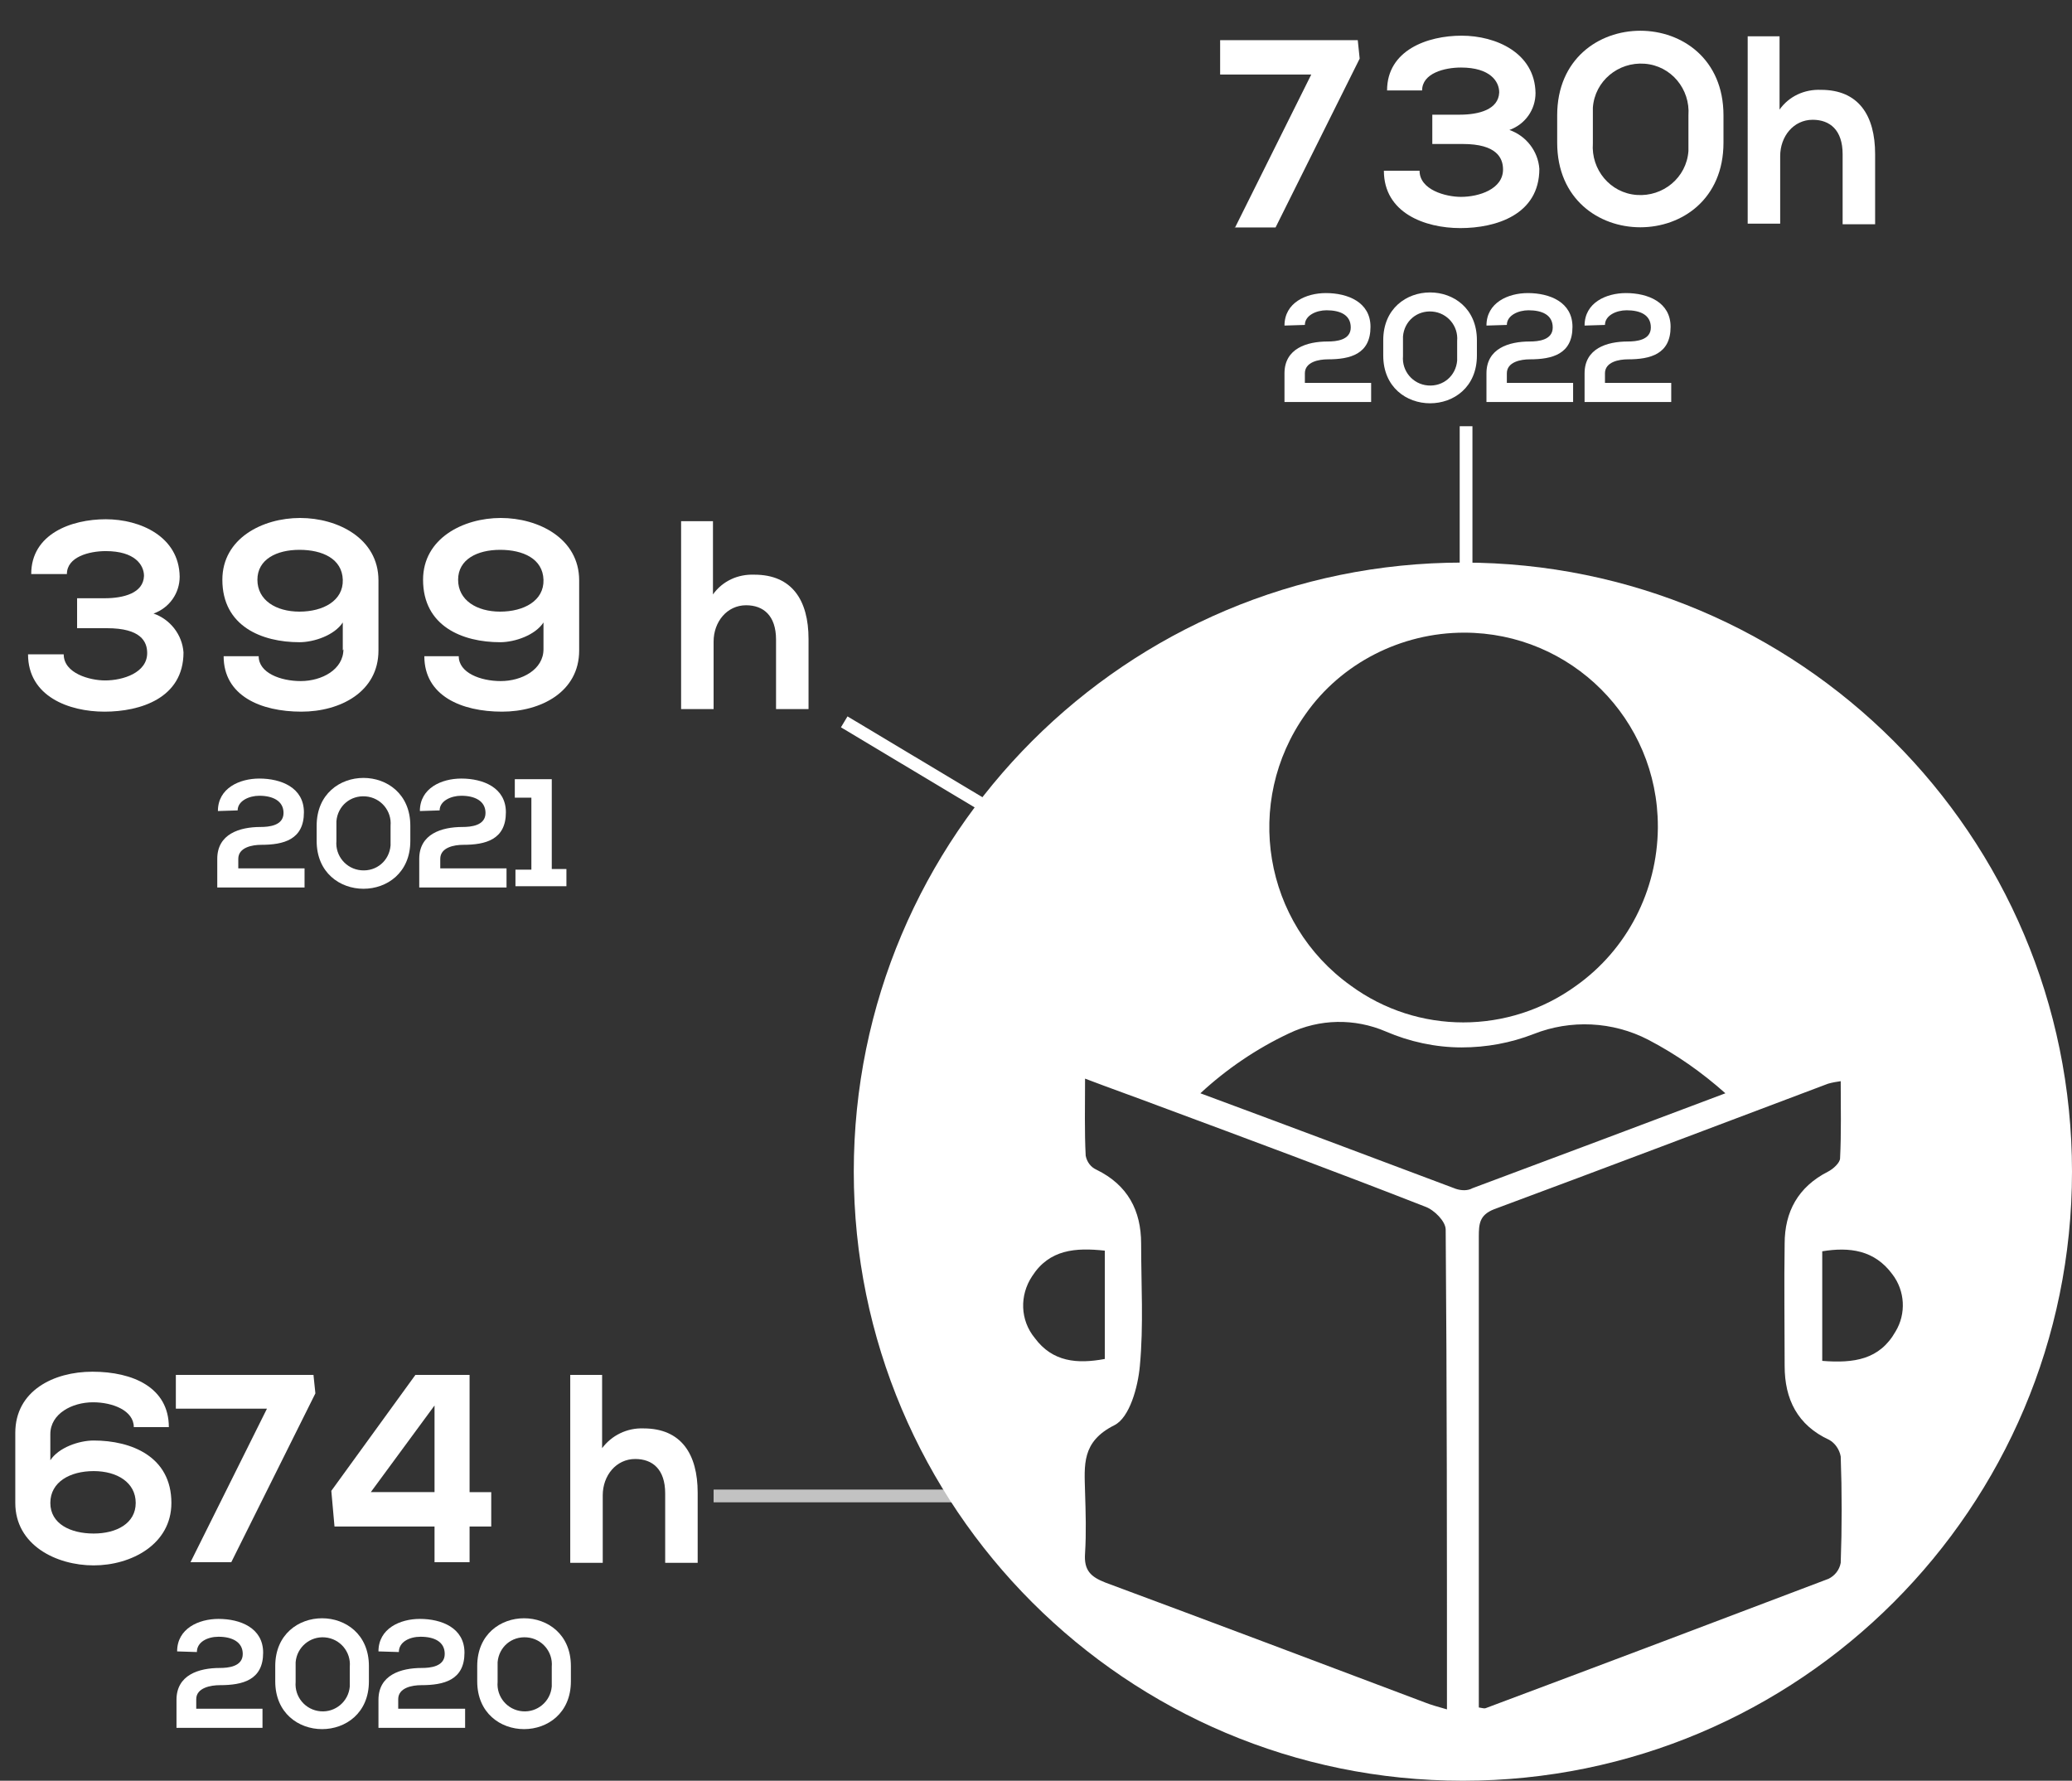 <?xml version="1.0" encoding="UTF-8"?> <svg xmlns="http://www.w3.org/2000/svg" xmlns:xlink="http://www.w3.org/1999/xlink" version="1.1" id="Calque_1" x="0px" y="0px" viewBox="0 0 325.2 279.5" style="enable-background:new 0 0 325.2 279.5;" xml:space="preserve"><rect x="0" y="0" width="325.2" height="279.5" fill="#333333" stroke="none"/> <style type="text/css"> .st0{fill:#FFFFFF;} .st1{opacity:0.7;fill:none;stroke:#FFFFFF;stroke-width:2;stroke-miterlimit:10;enable-background:new ;} .st2{fill:none;stroke:#FFFFFF;stroke-width:2;stroke-miterlimit:10;} </style> <path class="st0" d="M34.2,127.3c0-3.6,3.4-5.1,6.5-5.1c3.4,0,7,1.4,7,5.3c0,4.3-3.2,5.1-6.7,5.1c-1.4,0-3.6,0.4-3.6,2.2v1.5h10.4v3 H34.1v-4.5c0-3.9,3.5-5,6.8-5c1.3,0,3.6-0.2,3.6-2.2c0-1.9-1.7-2.7-3.8-2.7c-1.6,0-3.4,0.8-3.4,2.3L34.2,127.3z"></path> <path class="st0" d="M49.7,129.6c0-10,14.7-10,14.7,0v2.4c0,10-14.7,10-14.7,0V129.6z M52.8,132c-0.2,2.3,1.5,4.4,3.9,4.6 s4.4-1.5,4.6-3.9c0-0.2,0-0.5,0-0.7v-2.4c0.2-2.3-1.5-4.4-3.9-4.6s-4.4,1.5-4.6,3.9c0,0.2,0,0.5,0,0.7V132z"></path> <path class="st0" d="M65.9,127.3c0-3.6,3.4-5.1,6.5-5.1c3.4,0,7,1.4,7,5.3c0,4.3-3.2,5.1-6.7,5.1c-1.4,0-3.6,0.4-3.6,2.2v1.5h10.4v3 H65.8v-4.5c0-3.9,3.5-5,6.8-5c1.3,0,3.6-0.2,3.6-2.2c0-1.9-1.7-2.7-3.8-2.7c-1.6,0-3.4,0.8-3.4,2.3L65.9,127.3z"></path> <path class="st0" d="M80.9,136.5h2.5v-11.3h-2.6v-2.9h5.8v14.1h2.3v2.7h-8L80.9,136.5z"></path> <path class="st0" d="M12.1,98.4v-4.5h4.3c3,0,6.1-0.8,6.2-3.5c0-1.7-1.4-3.9-6-3.9c-2.6,0-6.1,0.9-6.1,3.6H4.9 c0-6.3,6.3-8.6,11.7-8.6s11.5,2.7,11.6,9c0,2.6-1.6,4.9-4.1,5.8c2.6,0.9,4.5,3.3,4.7,6.1c0,7.2-6.8,9.3-12.4,9.3s-12-2.4-12-9H10 c0,3,4.1,4.1,6.5,4.1c2.8,0,6.6-1.2,6.6-4.3c0-1.8-1-3.9-6.3-3.9H12.1z"></path> <path class="st0" d="M53.8,102.1v-4.4c-1.3,2-4.5,3.1-6.8,3.1c-5.9,0-12.1-2.5-12.1-9.8c0-6.5,6.3-9.7,12.2-9.7s12.3,3.2,12.3,9.8 v11c0,6.5-6,9.6-12.1,9.6c-6.4,0-12.2-2.5-12.2-8.7h5.5c0,2.6,3.4,3.9,6.6,3.9c3.3,0,6.7-1.8,6.7-5L53.8,102.1z M40.4,91 c0,3.2,2.9,5,6.6,5s6.9-1.7,6.8-5s-3.2-4.7-6.8-4.7S40.4,87.8,40.4,91z"></path> <path class="st0" d="M85.3,102.1v-4.4c-1.3,2-4.5,3.1-6.8,3.1c-5.9,0-12.1-2.5-12.1-9.8c0-6.5,6.3-9.7,12.2-9.7s12.3,3.2,12.3,9.8 v11c0,6.5-6,9.6-12.1,9.6c-6.4,0-12.2-2.5-12.2-8.7H72c0,2.6,3.4,3.9,6.6,3.9c3.3,0,6.7-1.8,6.7-5L85.3,102.1z M71.9,91 c0,3.2,2.9,5,6.6,5s6.9-1.7,6.8-5s-3.2-4.7-6.8-4.7S71.9,87.8,71.9,91z"></path> <path class="st0" d="M111.9,81.8v11.5c1.5-2.1,3.9-3.2,6.5-3.1c5.9,0,8.5,4,8.5,10.1v11h-5.1v-10.9c0-3.8-2-5.4-4.7-5.4 c-3,0-5.1,2.6-5.1,5.7v10.6h-5.1V81.8H111.9z"></path> <path class="st0" d="M27.8,259.2c0-3.6,3.4-5.1,6.5-5.1c3.4,0,7,1.4,7,5.3c0,4.3-3.2,5.1-6.8,5.1c-1.4,0-3.7,0.4-3.7,2.2v1.5h10.4v3 H27.7v-4.4c0-3.9,3.5-5,6.8-5c1.3,0,3.6-0.2,3.6-2.2c0-1.9-1.7-2.7-3.8-2.7c-1.7,0-3.4,0.8-3.4,2.4L27.8,259.2z"></path> <path class="st0" d="M43.2,261.5c0-10,14.7-10,14.7,0v2.4c0,10-14.7,10-14.7,0V261.5z M46.4,264c-0.2,2.3,1.5,4.4,3.9,4.6 c2.3,0.2,4.4-1.5,4.6-3.9c0-0.2,0-0.5,0-0.7v-2.4c0.2-2.3-1.5-4.4-3.9-4.6c-2.3-0.2-4.4,1.5-4.6,3.9c0,0.2,0,0.5,0,0.7V264z"></path> <path class="st0" d="M59.4,259.2c0-3.6,3.4-5.1,6.5-5.1c3.4,0,7,1.4,7,5.3c0,4.3-3.2,5.1-6.8,5.1c-1.4,0-3.6,0.4-3.6,2.2v1.5H73v3 H59.4v-4.4c0-3.9,3.5-5,6.8-5c1.3,0,3.6-0.2,3.6-2.2c0-1.9-1.6-2.7-3.8-2.7c-1.7,0-3.4,0.8-3.4,2.4L59.4,259.2z"></path> <path class="st0" d="M74.9,261.5c0-10,14.7-10,14.7,0v2.4c0,10-14.7,10-14.7,0V261.5z M78.1,264c-0.2,2.3,1.5,4.4,3.9,4.6 c2.3,0.2,4.4-1.5,4.6-3.9c0-0.2,0-0.5,0-0.7v-2.4c0.2-2.3-1.5-4.4-3.9-4.6s-4.4,1.5-4.6,3.9c0,0.2,0,0.5,0,0.7V264z"></path> <path class="st0" d="M7.9,224.8v4.4c1.3-2,4.5-3.1,6.8-3.1c5.9,0,12.2,2.5,12.2,9.8c0,6.5-6.3,9.8-12.2,9.8s-12.3-3.2-12.3-9.8v-11 c0-6.6,6-9.6,12.1-9.6c6.4,0,12,2.5,12,8.7H21c0-2.6-3.3-3.9-6.4-3.9c-3.3,0-6.7,1.8-6.7,5L7.9,224.8z M21.3,235.9 c0-3.2-2.9-5-6.6-5s-6.8,1.7-6.8,5c0,3.3,3.2,4.8,6.8,4.8S21.3,239.1,21.3,235.9z"></path> <path class="st0" d="M29.9,245.2l12-24.1H27.6v-5.3h21.6l0.3,2.9l-13.2,26.5H29.9z"></path> <path class="st0" d="M73.7,215.8v18.4h3.4v5.4h-3.4v5.6h-5.5v-5.6H52.5L52,234l13.2-18.2H73.7z M68.2,234.2v-13.6l-10,13.6H68.2z"></path> <path class="st0" d="M94.5,215.8v11.5c1.5-2,3.9-3.2,6.5-3.1c5.9,0,8.5,4,8.5,10.1v11h-5.1v-10.9c0-3.8-2-5.4-4.7-5.4 c-3,0-5.1,2.6-5.1,5.7v10.6h-5.1v-29.5H94.5z"></path> <line class="st1" x1="112" y1="234.8" x2="149.8" y2="234.8"></line> <line class="st2" x1="132.5" y1="113.3" x2="174.4" y2="138.4"></line> <line class="st2" x1="230.1" y1="66.9" x2="230.1" y2="89.7"></line> <path class="st0" d="M229.6,88.3c-52.8,0-95.6,42.8-95.6,95.6s42.8,95.6,95.6,95.6s95.6-42.8,95.6-95.6c0,0,0,0,0,0 C325.2,131.1,282.4,88.3,229.6,88.3z M229.8,99.3c16.8,0,30.4,13.6,30.4,30.4c0,0.1,0,0.2,0,0.3c-0.1,9.8-4.8,19-12.8,24.7 c-10.6,7.7-24.9,7.7-35.4,0c-13.7-9.8-16.9-28.8-7.1-42.6C210.5,104.1,219.9,99.3,229.8,99.3L229.8,99.3z M162.4,210 c-2.3-2.8-2.4-6.7-0.4-9.7c2.7-4.2,6.8-4.5,11.4-4v17C169.1,214.1,165.2,213.8,162.4,210z M227.1,268.3c-1.4-0.4-2.5-0.7-3.5-1.1 c-16.7-6.3-33.4-12.6-50.1-18.8c-2.3-0.9-3.4-1.9-3.2-4.6c0.2-3.2,0.1-6.4,0-9.6c-0.1-4.2-0.6-7.9,4.6-10.5c2.4-1.2,3.7-6,4-9.3 c0.6-6.4,0.2-12.8,0.2-19.2c0-5.2-2.1-9.2-7-11.6c-0.9-0.4-1.5-1.2-1.7-2.2c-0.2-3.8-0.1-7.7-0.1-12.1c4.2,1.6,7.9,2.9,11.6,4.3 c14,5.2,28,10.4,41.8,15.8c1.4,0.5,3.2,2.3,3.2,3.6C227.1,218.1,227.1,243,227.1,268.3L227.1,268.3z M228.5,186.6 c-13.3-5-26.6-10-40.1-15c4.1-3.8,8.8-7,13.9-9.4c4.8-2.3,10.3-2.4,15.2-0.3c3.7,1.6,7.8,2.5,11.9,2.5c3.9,0,7.7-0.7,11.3-2.1 c5.8-2.3,12.4-2,18,0.9c4.4,2.3,8.4,5.1,12.1,8.4c-13.5,5.1-26.6,10-39.7,14.9C230.4,186.9,229.4,186.9,228.5,186.6L228.5,186.6z M288.9,245.3c-0.2,1.1-0.9,2-1.9,2.5c-17.9,6.8-35.9,13.6-53.8,20.3c-0.2,0.1-0.5,0-1.1-0.1v-17.9c0-18.7,0-37.3,0-56 c0-2,0.1-3.4,2.4-4.3c17.5-6.5,34.9-13.1,52.4-19.7c0.7-0.2,1.3-0.3,2-0.4c0,4.2,0.1,8.1-0.1,12.1c0,0.7-1.1,1.7-1.9,2.1 c-4.7,2.4-6.8,6.3-6.8,11.3c-0.1,6.4,0,12.8,0,19.2c0,5.2,2,9.3,7,11.6c0.9,0.5,1.6,1.5,1.8,2.6 C289.1,234.2,289.1,239.8,288.9,245.3L288.9,245.3z M286,213.6v-17.2c4.3-0.7,8.2-0.2,11,3.6c2,2.6,2.2,6.2,0.5,9 C295,213.4,291,214,286,213.6z"></path> <path class="st0" d="M201.6,51.1c0-3.6,3.4-5.1,6.5-5.1c3.4,0,7,1.4,7,5.3c0,4.3-3.2,5.1-6.7,5.1c-1.4,0-3.6,0.4-3.6,2.2v1.5h10.4v3 h-13.6v-4.5c0-3.9,3.5-5,6.8-5c1.3,0,3.6-0.2,3.6-2.2s-1.7-2.7-3.8-2.7c-1.6,0-3.4,0.8-3.4,2.3L201.6,51.1z"></path> <path class="st0" d="M217.1,53.4c0-10,14.7-10,14.7,0v2.4c0,10-14.7,10-14.7,0V53.4z M220.2,55.9c-0.2,2.3,1.5,4.4,3.9,4.6 s4.4-1.5,4.6-3.9c0-0.2,0-0.5,0-0.7v-2.4c0.2-2.3-1.5-4.4-3.9-4.6s-4.4,1.5-4.6,3.9c0,0.2,0,0.5,0,0.7V55.9z"></path> <path class="st0" d="M233.3,51.1c0-3.6,3.4-5.1,6.5-5.1c3.4,0,7,1.4,7,5.3c0,4.3-3.2,5.1-6.7,5.1c-1.4,0-3.6,0.4-3.6,2.2v1.5h10.4v3 h-13.6v-4.5c0-3.9,3.5-5,6.8-5c1.3,0,3.6-0.2,3.6-2.2s-1.7-2.7-3.8-2.7c-1.6,0-3.4,0.8-3.4,2.3L233.3,51.1z"></path> <path class="st0" d="M224.8,22.5V18h4.3c3,0,6.1-0.8,6.2-3.5c0-1.7-1.4-3.9-6-3.9c-2.6,0-6.1,0.9-6.1,3.6h-5.5 c0-6.3,6.3-8.6,11.7-8.6s11.5,2.7,11.6,9c0,2.6-1.6,4.9-4.1,5.8c2.6,0.9,4.5,3.3,4.7,6.1c0,7.2-6.8,9.3-12.4,9.3s-12-2.4-12-9h5.6 c0,3,4.1,4.1,6.5,4.1c2.8,0,6.6-1.2,6.6-4.3c0-1.8-1-4-6.3-4H224.8z"></path> <path class="st0" d="M279.3,5.7v11.5c1.5-2.1,3.9-3.2,6.5-3.1c5.9,0,8.5,4,8.5,10.1v11h-5.1V24.2c0-3.8-2-5.4-4.7-5.4 c-3,0-5.1,2.6-5.1,5.7v10.6h-5.1V5.7H279.3z"></path> <path class="st0" d="M248.7,51.1c0-3.6,3.4-5.1,6.5-5.1c3.4,0,7,1.4,7,5.3c0,4.3-3.2,5.1-6.7,5.1c-1.4,0-3.6,0.4-3.6,2.2v1.5h10.4v3 h-13.6v-4.5c0-3.9,3.5-5,6.8-5c1.3,0,3.6-0.2,3.6-2.2s-1.7-2.7-3.8-2.7c-1.6,0-3.4,0.8-3.4,2.3L248.7,51.1z"></path> <path class="st0" d="M193.8,35.8l12-24.1h-14.3V6.3h21.6l0.3,2.9l-13.2,26.5H193.8z"></path> <path class="st0" d="M244.4,18.1c0-17.7,26.1-17.7,26.1,0v4.3c0,17.7-26.1,17.7-26.1,0V18.1z M250,22.5c-0.3,4.1,2.7,7.8,6.9,8.1 c4.1,0.3,7.8-2.7,8.1-6.9c0-0.4,0-0.8,0-1.3v-4.3c0.3-4.1-2.7-7.8-6.9-8.1c-4.1-0.3-7.8,2.7-8.1,6.9c0,0.4,0,0.8,0,1.3V22.5z"></path> </svg> 